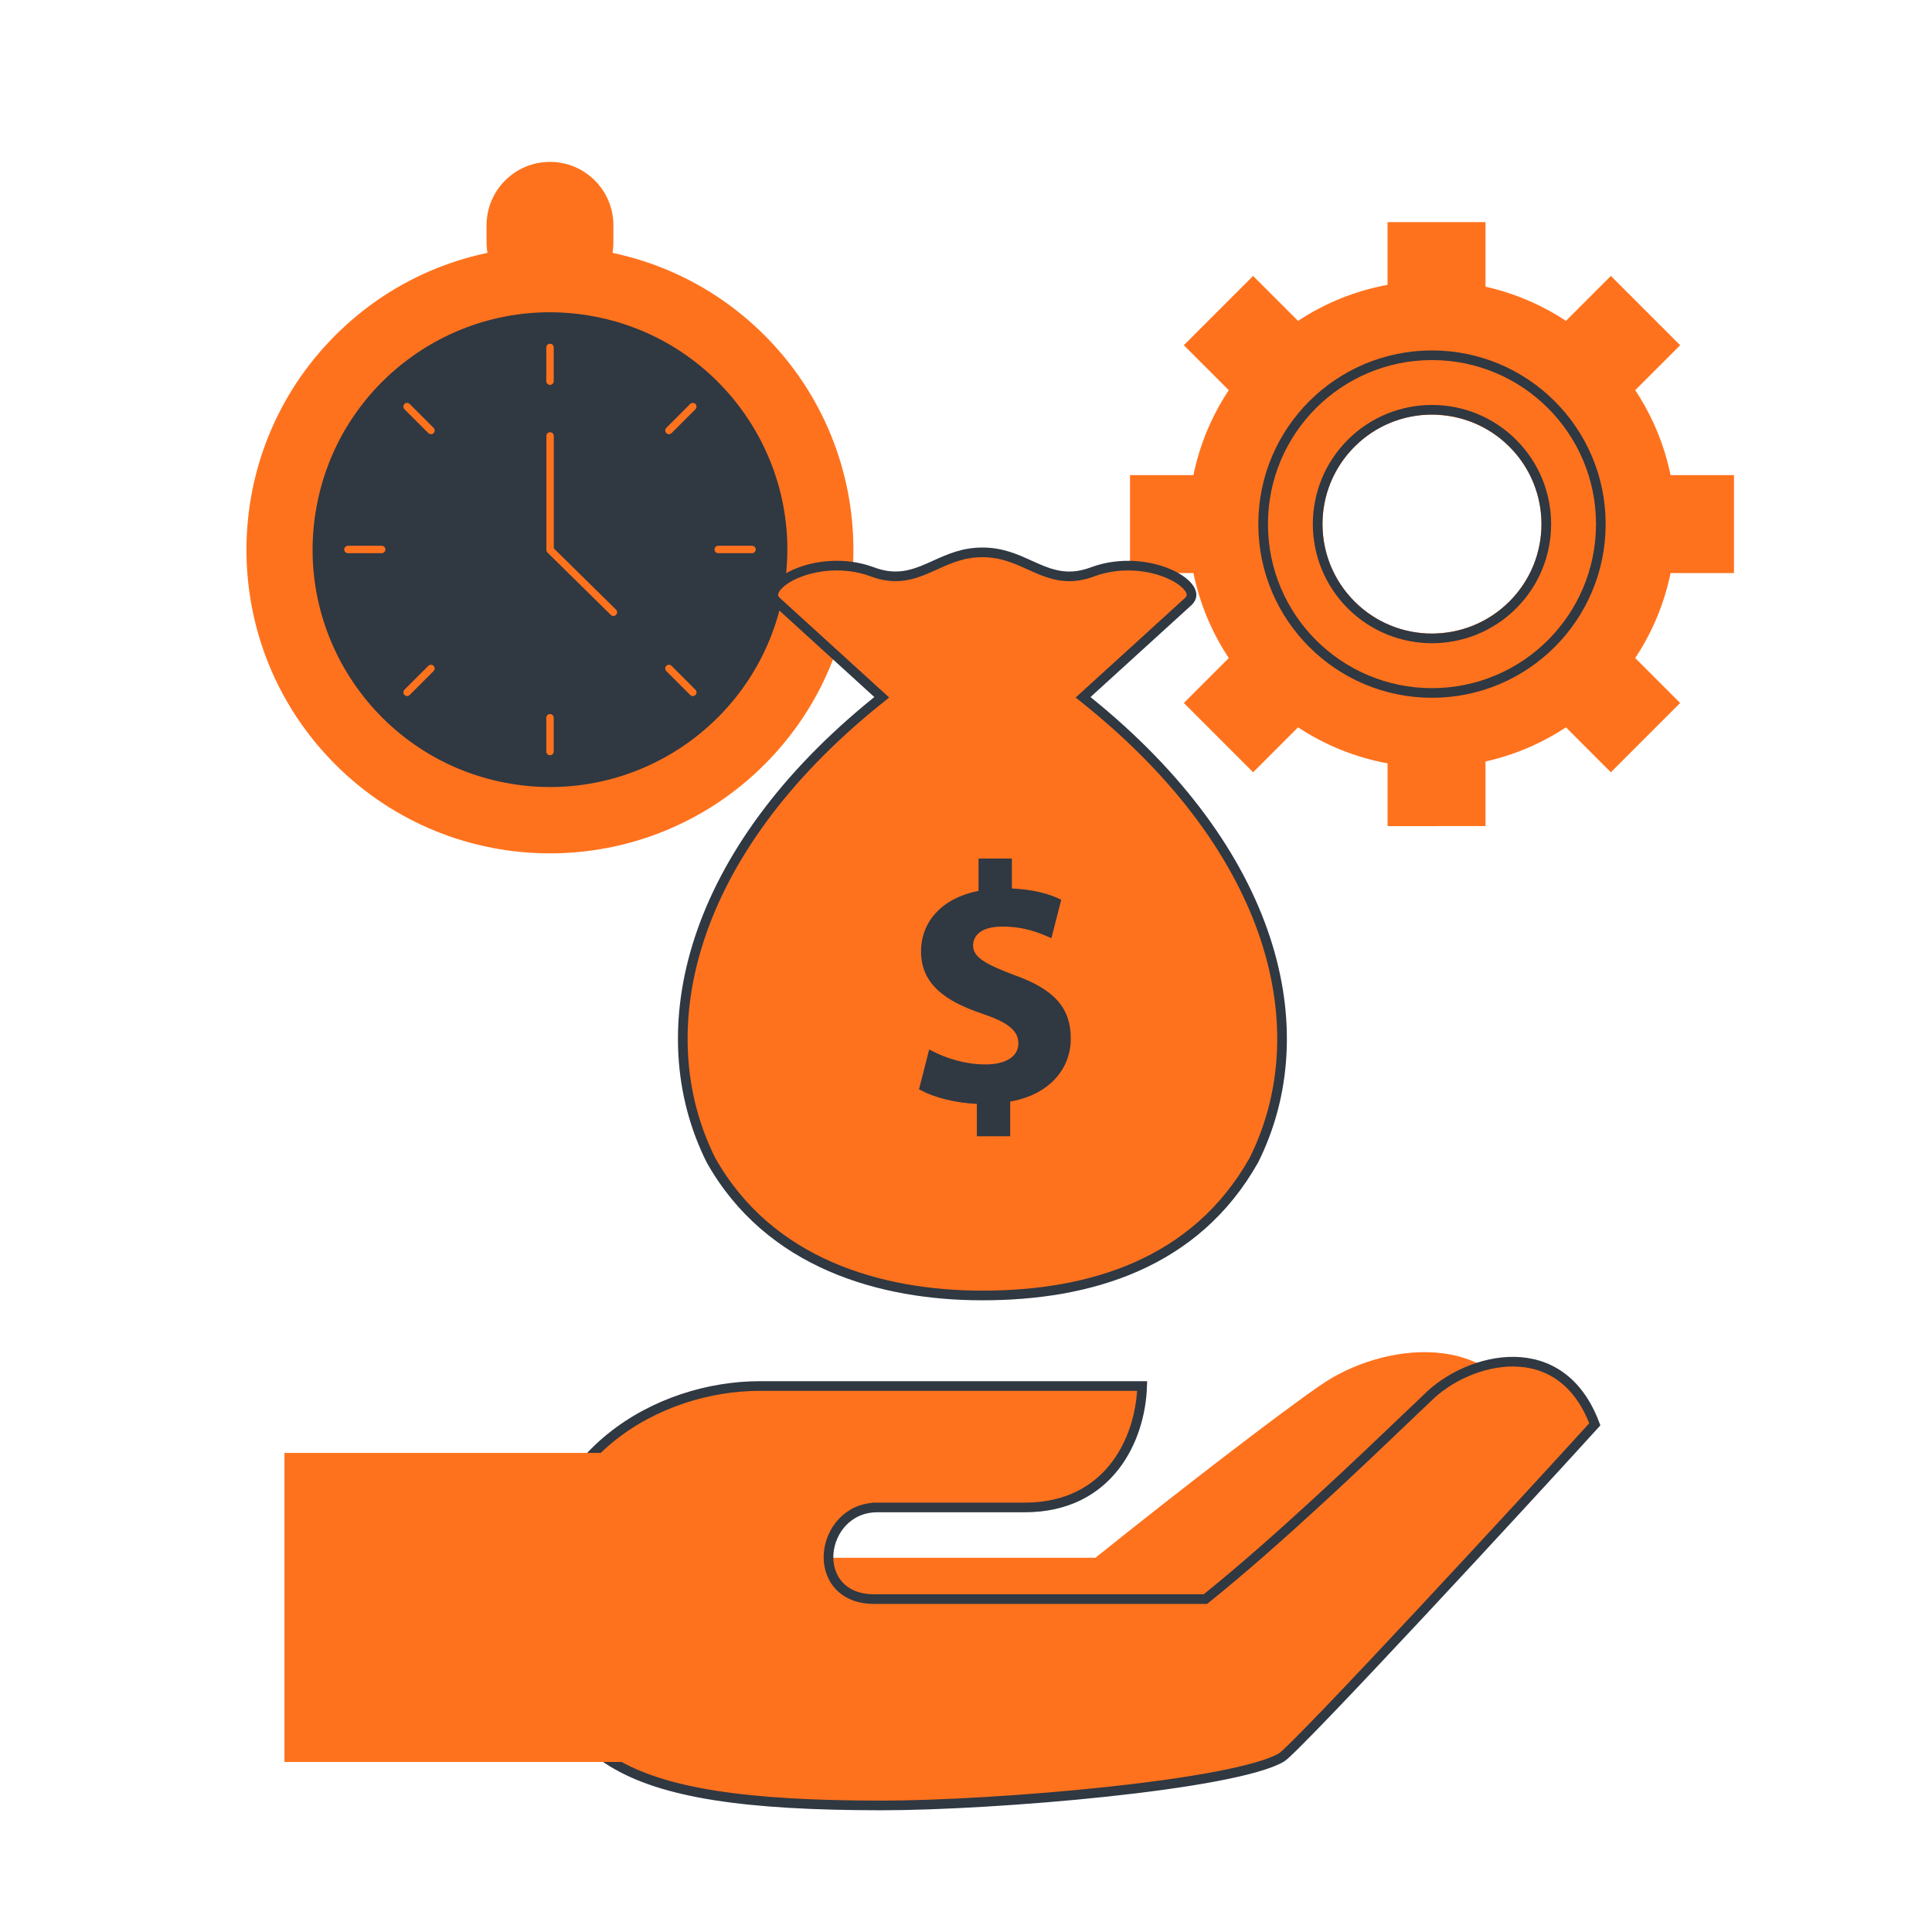 <svg width="400" height="400" viewBox="0 0 400 400" fill="none" xmlns="http://www.w3.org/2000/svg">
<path fill-rule="evenodd" clip-rule="evenodd" d="M273.812 108.507C273.812 121.029 283.963 131.176 296.48 131.176C296.685 131.176 296.887 131.164 297.089 131.152C297.245 131.142 297.4 131.133 297.557 131.129V131.124C309.573 130.559 319.145 120.665 319.145 108.511C319.145 96.358 309.569 86.464 297.557 85.898V85.894C297.43 85.888 297.303 85.879 297.176 85.87C296.946 85.854 296.715 85.838 296.48 85.838C283.959 85.838 273.812 95.99 273.812 108.507ZM297.561 45.987V45.983H287.277V58.972C280.533 60.22 274.262 62.788 268.745 66.432L259.442 57.129L245.098 71.473L254.401 80.775C250.924 86.035 248.395 91.977 247.087 98.369H233.961V118.65H247.092C248.399 125.042 250.928 130.979 254.405 136.243L245.103 145.546L259.446 159.889L268.749 150.587C274.262 154.231 280.538 156.799 287.281 158.046V171.035H297.565V171.031H307.558V157.66C313.59 156.306 319.214 153.888 324.213 150.587L333.515 159.889L347.859 145.545L338.556 136.243C342.033 130.983 344.567 125.041 345.87 118.65H359V98.369H345.87C344.562 91.977 342.033 86.04 338.556 80.775L347.859 71.473L333.515 57.129L324.213 66.431C319.214 63.131 313.59 60.713 307.558 59.358V45.987H297.561Z" fill="#FF721D"/>
<path d="M261.518 108.512C261.518 89.203 277.171 73.553 296.476 73.553C315.784 73.553 331.434 89.203 331.434 108.512C331.434 127.82 315.78 143.47 296.476 143.47C277.167 143.47 261.518 127.82 261.518 108.512ZM279.74 125.243C288.983 134.486 303.969 134.486 313.211 125.243C322.454 116 322.454 101.015 313.211 91.772C303.969 82.529 288.983 82.529 279.74 91.772C270.497 101.015 270.497 116 279.74 125.243Z" fill="#FF721D" stroke="#303842" stroke-width="2"/>
<path d="M158.287 158.277C182.824 133.74 182.824 93.957 158.287 69.419C133.749 44.882 93.966 44.882 69.429 69.419C44.892 93.957 44.892 133.74 69.429 158.277C93.966 182.814 133.749 182.814 158.287 158.277Z" fill="#FF721D"/>
<path d="M162.362 121.73C166.742 94.946 148.58 69.682 121.797 65.302C95.013 60.922 69.749 79.084 65.369 105.867C60.988 132.651 79.15 157.915 105.934 162.295C132.718 166.675 157.981 148.514 162.362 121.73Z" fill="#303842"/>
<path d="M113.873 71.928V78.92" stroke="#FF721D" stroke-width="1.536" stroke-miterlimit="10" stroke-linecap="round" stroke-linejoin="round"/>
<path d="M113.873 148.603V155.595" stroke="#FF721D" stroke-width="1.536" stroke-miterlimit="10" stroke-linecap="round" stroke-linejoin="round"/>
<path d="M148.707 113.763H155.699" stroke="#FF721D" stroke-width="1.536" stroke-miterlimit="10" stroke-linecap="round" stroke-linejoin="round"/>
<path d="M84.281 84.183L89.224 89.126" stroke="#FF721D" stroke-width="1.536" stroke-miterlimit="10" stroke-linecap="round" stroke-linejoin="round"/>
<path d="M138.496 138.399L143.439 143.342" stroke="#FF721D" stroke-width="1.536" stroke-miterlimit="10" stroke-linecap="round" stroke-linejoin="round"/>
<path d="M84.281 143.342L89.224 138.399" stroke="#FF721D" stroke-width="1.536" stroke-miterlimit="10" stroke-linecap="round" stroke-linejoin="round"/>
<path d="M138.496 89.126L143.439 84.183" stroke="#FF721D" stroke-width="1.536" stroke-miterlimit="10" stroke-linecap="round" stroke-linejoin="round"/>
<path d="M113.889 90.258V113.852L126.998 126.76" stroke="#FF721D" stroke-width="1.536" stroke-miterlimit="10" stroke-linecap="round" stroke-linejoin="round"/>
<path d="M113.867 63.281C106.618 63.281 100.736 57.404 100.736 50.151V46.648C100.736 39.399 106.614 33.517 113.867 33.517C121.116 33.517 126.998 39.395 126.998 46.648V50.151C126.993 57.404 121.116 63.281 113.867 63.281Z" fill="#FF721D"/>
<path d="M72.035 113.763H79.027" stroke="#FF721D" stroke-width="1.536" stroke-miterlimit="10" stroke-linecap="round" stroke-linejoin="round"/>
<path d="M225.102 143.581L224.239 144.366L225.148 145.099C263.93 176.333 273.05 213.278 259.598 240.202C247.517 261.669 225.576 268.213 203.398 268.213C182.401 268.213 159.273 261.663 147.198 240.203C133.746 213.27 142.871 176.329 181.648 145.094L182.557 144.362L181.694 143.576L160.737 124.491C160.302 124.05 160.135 123.64 160.106 123.275C160.075 122.895 160.184 122.448 160.503 121.936C161.159 120.886 162.59 119.754 164.654 118.839C168.753 117.023 174.854 116.28 180.506 118.36C185.355 120.213 188.867 119.081 192.26 117.596C192.714 117.397 193.165 117.193 193.615 116.99C196.52 115.675 199.426 114.36 203.398 114.36C207.37 114.36 210.277 115.676 213.182 116.992C213.632 117.195 214.082 117.399 214.535 117.598C217.929 119.085 221.441 120.217 226.29 118.365C231.942 116.284 238.042 117.028 242.141 118.846C244.206 119.761 245.637 120.893 246.293 121.944C246.612 122.456 246.721 122.904 246.69 123.283C246.661 123.648 246.494 124.059 246.059 124.499L225.102 143.581Z" fill="#FF721D" stroke="#303842" stroke-width="2"/>
<path d="M202.751 228.553V228.075L202.274 228.053C197.799 227.855 193.483 226.693 190.849 225.273L192.709 218.018C195.676 219.546 199.682 220.878 204.078 220.878C206.14 220.878 207.934 220.482 209.23 219.676C210.548 218.856 211.342 217.613 211.342 216.01C211.342 214.497 210.69 213.269 209.377 212.213C208.09 211.177 206.153 210.291 203.535 209.406L203.534 209.405C199.787 208.146 196.694 206.659 194.543 204.678C192.412 202.715 191.19 200.256 191.19 196.985C191.19 191.077 195.333 186.376 202.695 184.932L203.099 184.853V184.441V178.249H209.005V183.948V184.426L209.482 184.448C213.894 184.648 216.912 185.528 219.138 186.552L217.341 193.55C215.43 192.72 212.249 191.34 207.533 191.34C205.179 191.34 203.537 191.846 202.475 192.68C201.397 193.526 200.971 194.667 200.971 195.788C200.971 197.18 201.731 198.264 203.17 199.257C204.592 200.237 206.76 201.189 209.753 202.318L209.753 202.318L209.763 202.322C213.919 203.79 216.77 205.464 218.583 207.504C220.382 209.528 221.197 211.957 221.197 215.028C221.197 221.021 216.971 226.196 209.067 227.576L208.653 227.648V228.069V234.753H202.751V228.553Z" fill="#303842" stroke="#303842"/>
<path d="M273.523 286.706C265.593 292.099 244.133 308.595 226.801 322.514C221.841 322.514 190.405 322.514 171.453 322.514L150.949 371.076C156.209 371.342 163.038 371.397 169.301 371.397C192.442 371.397 241.578 370.634 251.493 364.684C254.798 362.699 304.389 308.994 316.949 295.108C309.679 274.613 285.801 278.18 273.523 286.706Z" fill="#FF721D"/>
<path d="M236.472 286.965C236.288 292.626 234.537 298.736 230.86 303.502C226.993 308.515 220.956 312.101 212.171 312.101H212.098H212.026H211.953H211.88H211.807H211.734H211.661H211.588H211.514H211.441H211.367H211.293H211.219H211.145H211.071H210.997H210.922H210.848H210.773H210.698H210.624H210.549H210.473H210.398H210.323H210.248H210.172H210.096H210.021H209.945H209.869H209.793H209.717H209.641H209.564H209.488H209.411H209.335H209.258H209.181H209.104H209.027H208.95H208.873H208.796H208.719H208.641H208.564H208.486H208.409H208.331H208.253H208.175H208.097H208.019H207.941H207.863H207.785H207.706H207.628H207.549H207.471H207.392H207.314H207.235H207.156H207.077H206.998H206.919H206.84H206.761H206.682H206.603H206.523H206.444H206.365H206.285H206.206H206.126H206.047H205.967H205.887H205.808H205.728H205.648H205.568H205.488H205.408H205.328H205.248H205.168H205.088H205.008H204.928H204.848H204.768H204.687H204.607H204.527H204.446H204.366H204.286H204.205H204.125H204.044H203.964H203.883H203.803H203.722H203.642H203.561H203.481H203.4H203.319H203.239H203.158H203.078H202.997H202.916H202.836H202.755H202.674H202.594H202.513H202.432H202.352H202.271H202.19H202.11H202.029H201.948H201.868H201.787H201.706H201.626H201.545H201.464H201.384H201.303H201.223H201.142H201.062H200.981H200.901H200.82H200.74H200.659H200.579H200.499H200.418H200.338H200.258H200.177H200.097H200.017H199.937H199.857H199.777H199.697H199.617H199.537H199.457H199.377H199.297H199.217H199.137H199.058H198.978H198.898H198.819H198.739H198.66H198.58H198.501H198.422H198.342H198.263H198.184H198.105H198.026H197.947H197.868H197.789H197.71H197.631H197.553H197.474H197.396H197.317H197.239H197.16H197.082H197.004H196.926H196.848H196.77H196.692H196.614H196.536H196.459H196.381H196.304H196.226H196.149H196.072H195.994H195.917H195.84H195.764H195.687H195.61H195.533H195.457H195.381H195.304H195.228H195.152H195.076H195H194.924H194.848H194.773H194.697H194.622H194.546H194.471H194.396H194.321H194.246H194.172H194.097H194.022H193.948H193.874H193.8H193.725H193.652H193.578H193.504H193.43H193.357H193.284H193.211H193.137H193.064H192.992H192.919H192.846H192.774H192.702H192.63H192.558H192.486H192.414H192.342H192.271H192.2H192.128H192.057H191.987H191.916H191.845H191.775H191.704H191.634H191.564H191.494H191.425H191.355H191.286H191.217H191.148H191.079H191.01H190.941H190.873H190.805H190.737H190.669H190.601H190.533H190.466H190.399H190.331H190.265H190.198H190.131H190.065H189.999H189.933H189.867H189.801H189.735H189.67H189.605H189.54H189.475H189.411H189.346H189.282H189.218H189.154H189.09H189.027H188.964H188.901H188.838H188.775H188.713H188.65H188.588H188.526H188.465H188.403H188.342H188.281H188.22H188.159H188.099H188.039H187.979H187.919H187.859H187.8H187.74H187.682H187.623H187.564H187.506H187.448H187.39H187.332H187.275H187.218H187.161H187.104H187.047H186.991H186.935H186.879H186.824H186.768H186.713H186.658H186.603H186.549H186.495H186.441H186.387H186.334H186.28H186.227H186.175H186.122H186.07H186.018H185.966H185.915H185.863H185.812H185.762H185.711H185.661H185.611H185.561H185.512H185.462H185.413H185.365H185.316H185.268H185.22H185.173H185.125H185.078H185.031H184.985H184.939H184.893H184.847H184.801H184.756H184.711H184.667H184.622H184.578H184.534H184.491H184.448H184.405H184.362H184.32H184.278H184.236H184.194H184.153H184.112H184.071H184.031H183.991H183.951H183.912H183.873H183.834H183.795H183.757H183.719H183.681H183.644H183.607H183.57H183.534H183.498H183.462H183.426H183.391H183.356H183.322H183.288H183.254H183.22H183.187H183.154H183.121H183.089H183.057H183.025H182.994H182.963H182.932H182.902H182.872H182.842H182.813H182.784H182.755H182.727H182.699H182.671H182.643H182.616H182.59H182.563H182.537H182.512H182.486H182.461H182.437H182.413H182.389H182.365H182.342H182.319H182.296H182.274H182.252H182.231H182.21H182.189H182.169H182.149H182.129H182.11H182.091H182.072H182.054H182.036H182.019H182.002H181.985H181.969H181.953H181.937H181.922H181.907H181.892H181.878H181.865H181.851H181.838H181.826H181.813H181.802H181.79H181.779H181.769H181.758H181.748H181.739H181.73H181.721H181.713H181.705H181.697H181.69H181.684H181.677H181.671H181.666H181.661H181.656H181.652H181.648H181.644H181.641H181.638H181.636H181.634H181.633H181.632H181.631C181.631 312.101 181.631 312.101 181.631 313.101V312.101C175.606 312.101 171.979 316.851 171.569 321.501C171.362 323.841 171.954 326.245 173.53 328.077C175.121 329.926 177.615 331.077 180.979 331.077H181.037H181.096H181.155H181.216H181.277H181.339H181.403H181.467H181.532H181.598H181.665H181.733H181.802H181.872H181.943H182.014H182.087H182.16H182.235H182.31H182.386H182.463H182.541H182.62H182.699H182.78H182.861H182.943H183.026H183.11H183.195H183.281H183.367H183.454H183.543H183.632H183.721H183.812H183.903H183.996H184.089H184.183H184.277H184.373H184.469H184.566H184.664H184.762H184.862H184.962H185.063H185.165H185.267H185.37H185.474H185.579H185.684H185.791H185.898H186.005H186.114H186.223H186.333H186.443H186.555H186.667H186.779H186.893H187.007H187.122H187.237H187.354H187.471H187.588H187.706H187.825H187.945H188.065H188.186H188.308H188.43H188.553H188.676H188.8H188.925H189.051H189.177H189.303H189.431H189.559H189.687H189.816H189.946H190.076H190.207H190.339H190.471H190.604H190.737H190.871H191.006H191.141H191.276H191.412H191.549H191.686H191.824H191.963H192.101H192.241H192.381H192.521H192.662H192.804H192.946H193.089H193.232H193.376H193.52H193.664H193.809H193.955H194.101H194.248H194.395H194.542H194.69H194.839H194.988H195.137H195.287H195.438H195.588H195.74H195.891H196.043H196.196H196.349H196.502H196.656H196.81H196.965H197.12H197.275H197.431H197.588H197.744H197.901H198.059H198.216H198.375H198.533H198.692H198.851H199.011H199.171H199.332H199.492H199.653H199.815H199.977H200.139H200.301H200.464H200.627H200.79H200.954H201.118H201.282H201.447H201.612H201.777H201.943H202.109H202.275H202.441H202.608H202.775H202.942H203.109H203.277H203.445H203.613H203.782H203.95H204.119H204.289H204.458H204.628H204.798H204.968H205.138H205.309H205.479H205.65H205.821H205.993H206.164H206.336H206.508H206.68H206.852H207.025H207.198H207.37H207.543H207.716H207.89H208.063H208.237H208.411H208.584H208.758H208.933H209.107H209.281H209.456H209.63H209.805H209.98H210.155H210.33H210.505H210.68H210.855H211.031H211.206H211.382H211.558H211.733H211.909H212.085H212.261H212.437H212.613H212.789H212.965H213.141H213.317H213.493H213.669H213.846H214.022H214.198H214.374H214.551H214.727H214.903H215.079H215.256H215.432H215.608H215.784H215.96H216.137H216.313H216.489H216.665H216.841H217.017H217.193H217.368H217.544H217.72H217.896H218.071H218.247H218.422H218.597H218.773H218.948H219.123H219.298H219.473H219.647H219.822H219.996H220.171H220.345H220.519H220.693H220.867H221.041H221.214H221.388H221.561H221.734H221.907H222.08H222.253H222.425H222.597H222.77H222.942H223.113H223.285H223.456H223.627H223.798H223.969H224.14H224.31H224.48H224.65H224.82H224.989H225.158H225.327H225.496H225.665H225.833H226.001H226.169H226.336H226.503H226.67H226.837H227.003H227.169H227.335H227.501H227.666H227.831H227.996H228.16H228.324H228.488H228.651H228.814H228.977H229.139H229.301H229.463H229.625H229.786H229.946H230.107H230.267H230.427H230.586H230.745H230.903H231.062H231.219H231.377H231.534H231.691H231.847H232.003H232.158H232.313H232.468H232.622H232.776H232.929H233.082H233.235H233.387H233.539H233.69H233.841H233.991H234.141H234.291H234.439H234.588H234.736H234.884H235.031H235.177H235.323H235.469H235.614H235.759H235.903H236.047H236.19H236.332H236.475H236.616H236.757H236.898H237.038H237.177H237.316H237.455H237.592H237.73H237.867H238.003H238.138H238.273H238.408H238.542H238.675H238.808H238.94H239.072H239.203H239.333H239.463H239.592H239.72H239.848H239.976H240.102H240.229H240.354H240.479H240.603H240.727H240.849H240.972H241.093H241.214H241.335H241.454H241.573H241.691H241.809H241.926H242.042H242.158H242.273H242.387H242.5H242.613H242.725H242.836H242.947H243.057H243.166H243.274H243.382H243.489H243.595H243.701H243.806H243.91H244.013H244.115H244.217H244.318H244.418H244.518H244.616H244.714H244.811H244.908H245.003H245.098H245.192H245.285H245.377H245.468H245.559H245.649H245.738H245.826H245.913H246H246.085H246.17H246.254H246.337H246.42H246.501H246.581H246.661H246.74H246.818H246.895H246.971H247.046H247.121H247.194H247.267H247.338H247.409H247.479H247.548H247.616H247.683H247.749H247.814H247.879H247.942H248.004H248.066H248.126H248.186H248.244H248.302H248.359H248.414H248.469H248.523H248.576H248.627H248.678H248.728H248.777H248.825H248.871H248.917H248.962H249.006H249.048H249.09H249.131H249.17H249.209H249.561L249.835 330.857C264.334 319.215 282.081 302.253 291.119 293.615C292.912 291.901 294.363 290.514 295.377 289.562L295.392 289.548L295.406 289.534C299.639 285.223 306.726 281.802 313.571 281.924C316.972 281.985 320.293 282.919 323.193 285.031C325.982 287.063 328.439 290.228 330.19 294.889C323.672 302.084 308.486 318.595 294.407 333.681C287.217 341.385 280.32 348.715 275.015 354.24C272.362 357.004 270.111 359.312 268.422 360.99C267.577 361.829 266.879 362.505 266.344 362.998C265.779 363.52 265.468 363.77 265.366 363.832C264.24 364.507 262.47 365.195 260.126 365.871C257.798 366.542 254.964 367.186 251.749 367.796C245.318 369.016 237.413 370.09 229.08 370.98C212.411 372.761 194.099 373.797 182.57 373.797C154.563 373.795 137.284 371.306 126.718 364.802C116.304 358.392 112.236 347.95 111.113 331.299C111.123 315.924 117.518 304.875 126.446 297.648C135.408 290.392 146.957 286.965 157.226 286.965H157.349H157.473H157.598H157.724H157.85H157.978H158.106H158.235H158.365H158.496H158.628H158.76H158.893H159.027H159.162H159.298H159.435H159.572H159.71H159.849H159.989H160.13H160.271H160.413H160.556H160.7H160.844H160.989H161.135H161.282H161.429H161.578H161.727H161.876H162.027H162.178H162.33H162.482H162.635H162.789H162.944H163.099H163.255H163.412H163.57H163.728H163.887H164.046H164.206H164.367H164.529H164.691H164.853H165.017H165.181H165.346H165.511H165.677H165.844H166.011H166.179H166.347H166.516H166.686H166.856H167.027H167.198H167.371H167.543H167.716H167.89H168.064H168.239H168.415H168.591H168.767H168.944H169.122H169.3H169.479H169.658H169.838H170.018H170.199H170.381H170.562H170.745H170.928H171.111H171.295H171.479H171.664H171.849H172.035H172.221H172.408H172.595H172.782H172.97H173.159H173.348H173.537H173.727H173.917H174.108H174.299H174.49H174.682H174.875H175.067H175.26H175.454H175.648H175.842H176.037H176.232H176.427H176.623H176.819H177.015H177.212H177.41H177.607H177.805H178.003H178.202H178.401H178.6H178.799H178.999H179.199H179.4H179.6H179.802H180.003H180.205H180.406H180.609H180.811H181.014H181.217H181.42H181.624H181.827H182.032H182.236H182.44H182.645H182.85H183.055H183.261H183.466H183.672H183.878H184.085H184.291H184.498H184.705H184.912H185.119H185.326H185.534H185.742H185.95H186.158H186.366H186.575H186.783H186.992H187.201H187.41H187.619H187.828H188.038H188.247H188.457H188.666H188.876H189.086H189.296H189.506H189.716H189.927H190.137H190.348H190.558H190.769H190.979H191.19H191.401H191.612H191.822H192.033H192.244H192.455H192.666H192.877H193.088H193.299H193.51H193.721H193.932H194.143H194.354H194.565H194.776H194.987H195.198H195.409H195.62H195.831H196.042H196.253H196.463H196.674H196.885H197.095H197.306H197.516H197.726H197.937H198.147H198.357H198.567H198.777H198.986H199.196H199.405H199.615H199.824H200.033H200.242H200.451H200.66H200.869H201.077H201.285H201.494H201.702H201.909H202.117H202.325H202.532H202.739H202.946H203.153H203.359H203.566H203.772H203.978H204.183H204.389H204.594H204.799H205.004H205.209H205.413H205.617H205.821H206.025H206.228H206.431H206.634H206.836H207.039H207.241H207.442H207.644H207.845H208.046H208.246H208.447H208.647H208.846H209.046H209.244H209.443H209.641H209.839H210.037H210.234H210.431H210.628H210.824H211.02H211.215H211.411H211.605H211.8H211.994H212.187H212.381H212.573H212.766H212.958H213.149H213.341H213.531H213.722H213.912H214.101H214.29H214.479H214.667H214.855H215.042H215.229H215.415H215.601H215.786H215.971H216.156H216.34H216.523H216.706H216.889H217.071H217.252H217.433H217.614H217.794H217.973H218.152H218.33H218.508H218.685H218.862H219.038H219.214H219.389H219.563H219.737H219.911H220.083H220.256H220.427H220.598H220.769H220.939H221.108H221.276H221.444H221.612H221.779H221.945H222.11H222.275H222.44H222.603H222.766H222.928H223.09H223.251H223.412H223.571H223.73H223.889H224.046H224.203H224.359H224.515H224.67H224.824H224.978H225.13H225.282H225.434H225.584H225.734H225.883H226.032H226.179H226.326H226.473H226.618H226.763H226.906H227.05H227.192H227.334H227.474H227.614H227.754H227.892H228.03H228.166H228.302H228.438H228.572H228.706H228.838H228.97H229.101H229.232H229.361H229.489H229.617H229.744H229.87H229.995H230.119H230.243H230.365H230.487H230.608H230.727H230.846H230.964H231.082H231.198H231.313H231.427H231.541H231.654H231.765H231.876H231.986H232.094H232.202H232.309H232.415H232.52H232.624H232.727H232.829H232.93H233.031H233.13H233.228H233.325H233.421H233.516H233.611H233.704H233.796H233.887H233.977H234.066H234.154H234.241H234.327H234.412H234.496H234.578H234.66H234.741H234.82H234.899H234.976H235.052H235.128H235.202H235.275H235.347H235.418H235.487H235.556H235.624H235.69H235.755H235.819H235.882H235.944H236.005H236.065H236.123H236.18H236.236H236.291H236.345H236.398H236.449H236.472Z" fill="#FF721D" stroke="#303842" stroke-width="2"/>
<path d="M135.7 300.81H58.897V364.796H135.7V300.81Z" fill="#FF721D"/>
</svg>
